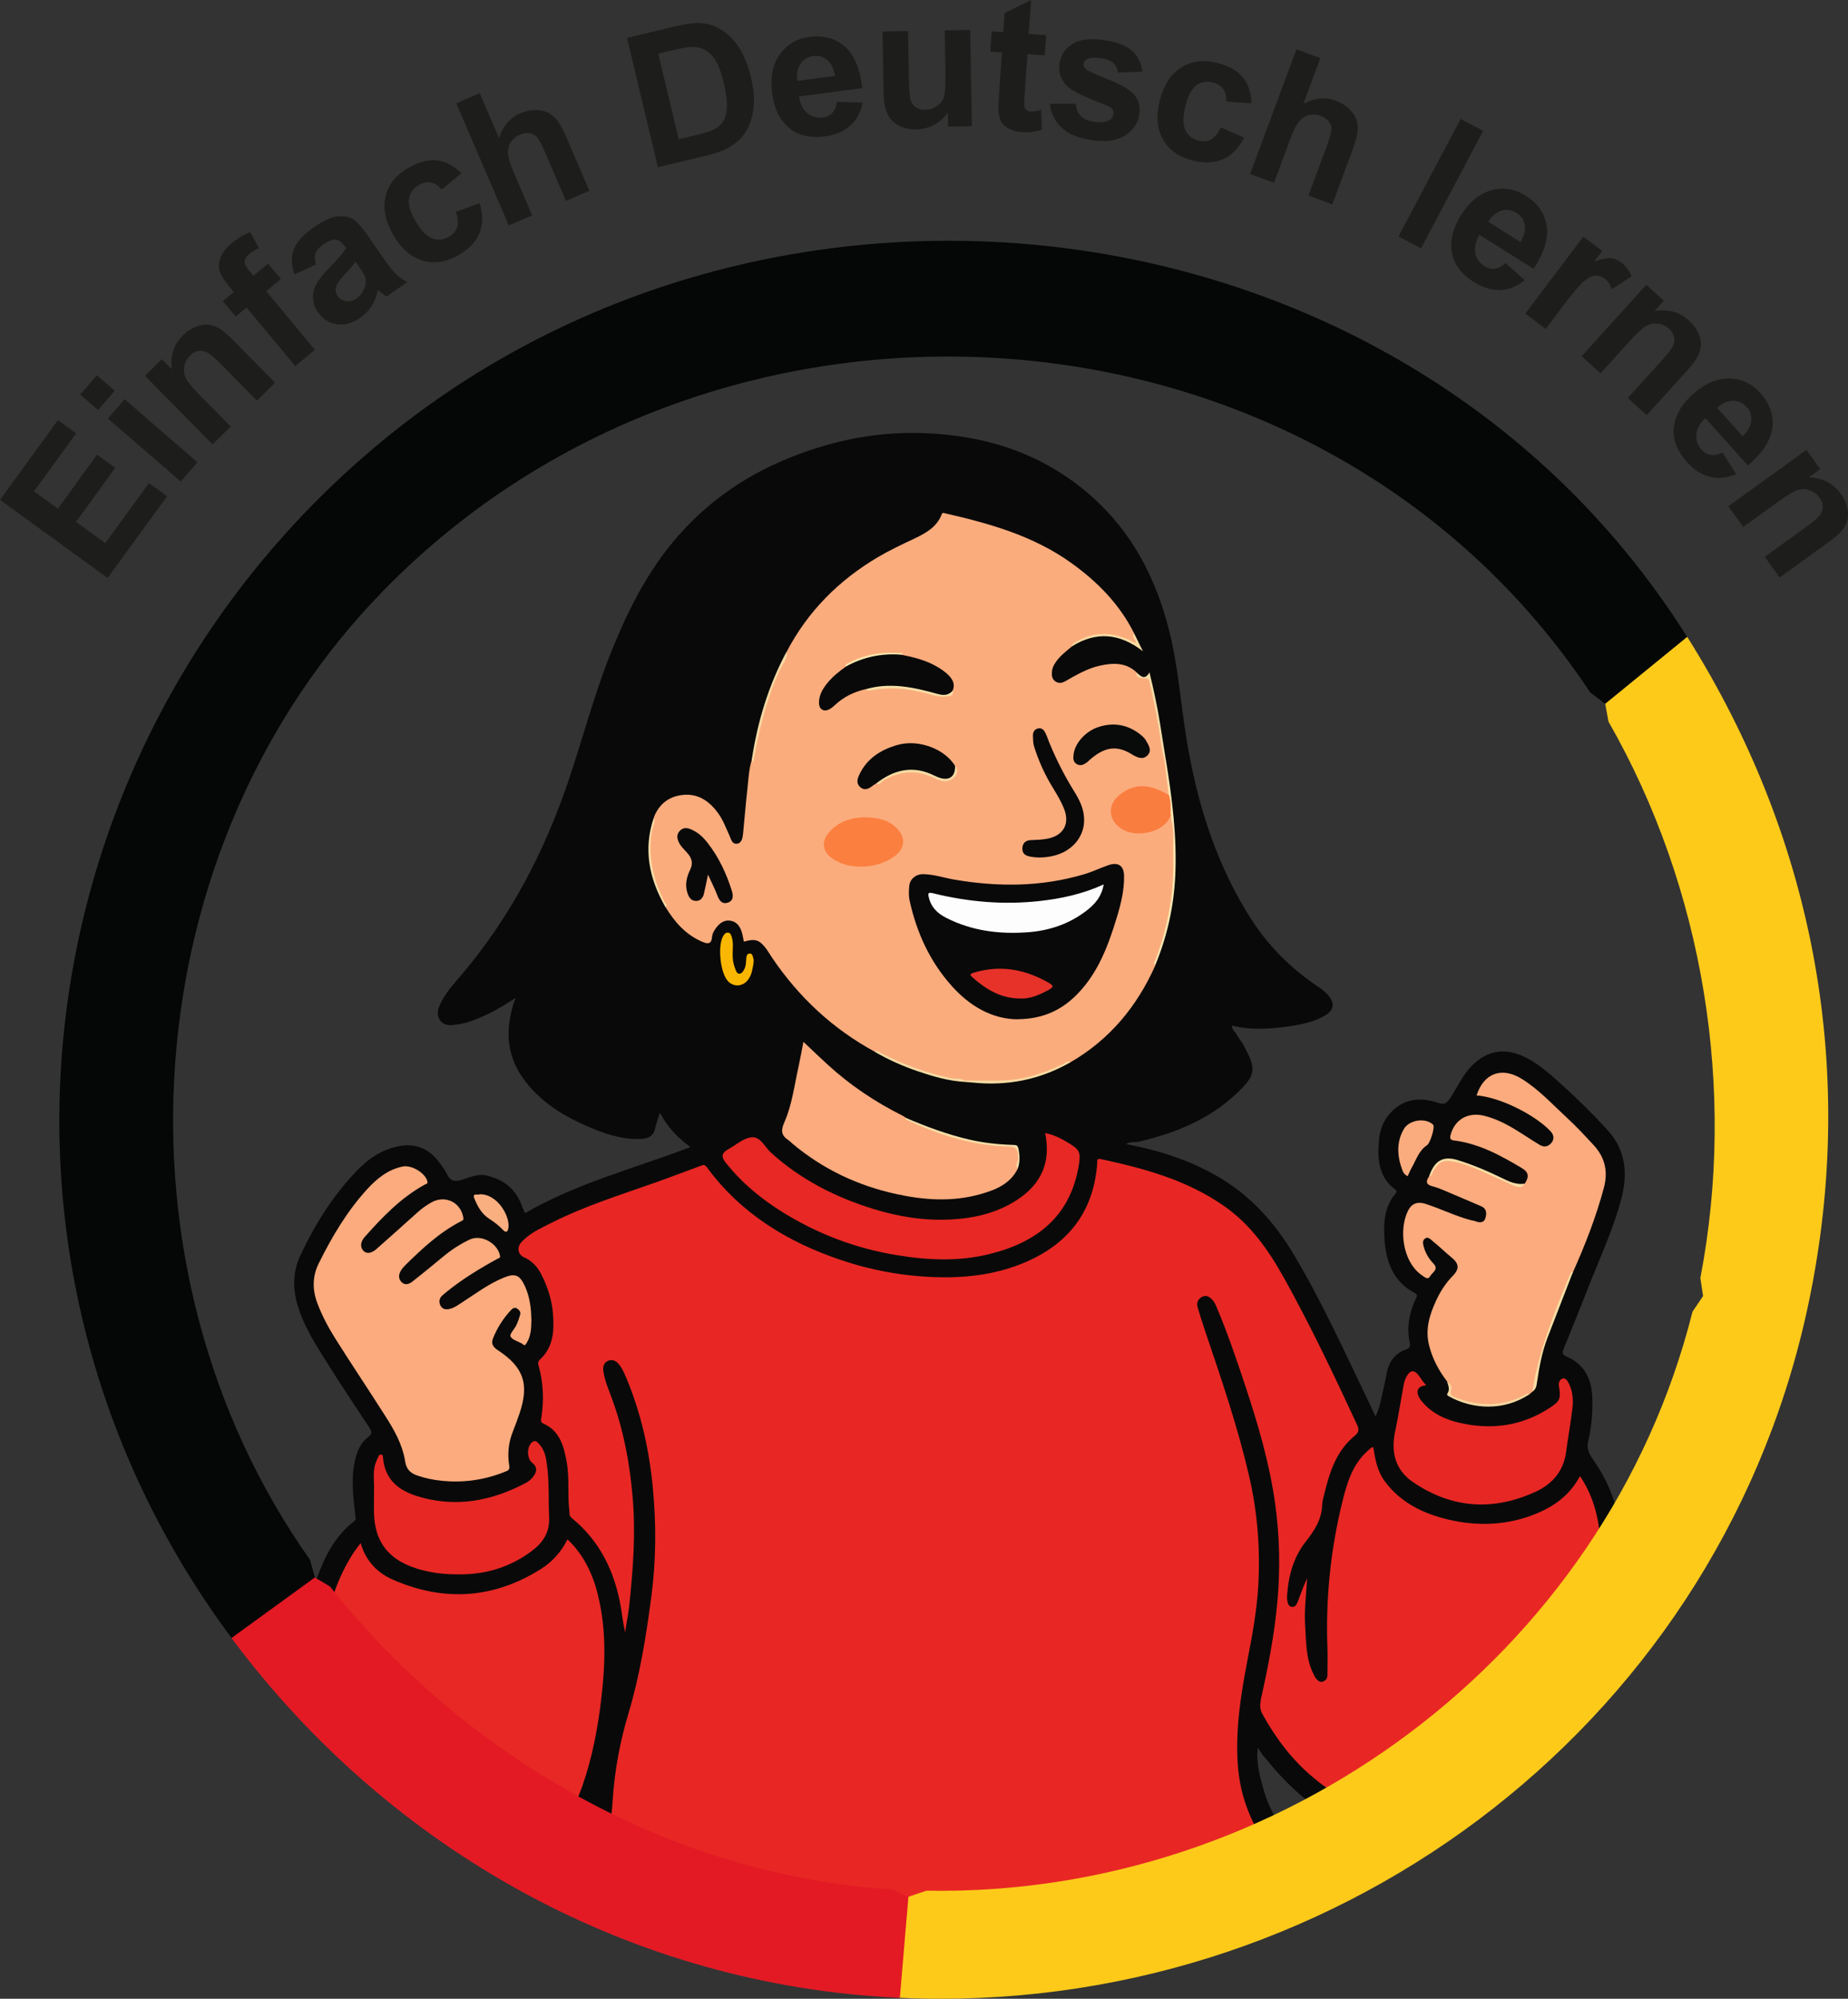 <svg xmlns="http://www.w3.org/2000/svg" id="Ebene_1" viewBox="0 0 258.72 279.8"><rect x="0" y="0" width="258.72" height="279.8" fill="#333333" stroke="none"/><defs><style>      .cls-1 {        fill: #f2dba6;      }      .cls-2 {        fill: #fb7f3f;      }      .cls-3 {        fill: #090a0a;      }      .cls-4 {        fill: #f9e5b0;      }      .cls-5 {        fill: #f5dea7;      }      .cls-6 {        fill: #050606;      }      .cls-7 {        fill: #fa7d40;      }      .cls-8 {        fill: #f6dea6;      }      .cls-9 {        fill: #090909;      }      .cls-10 {        fill: #f6dea8;      }      .cls-11 {        fill: #e31a24;      }      .cls-12 {        fill: #e72824;      }      .cls-13 {        fill: #fbab7d;      }      .cls-14 {        fill: #fbac7d;      }      .cls-15 {        fill: #fab701;      }      .cls-16 {        fill: #e72724;      }      .cls-17 {        fill: #f5d79f;      }      .cls-18 {        fill: #fbac7e;      }      .cls-19 {        fill: #f6dca3;      }      .cls-20 {        fill: #f4daa4;      }      .cls-21 {        fill: #e82724;      }      .cls-22 {        fill: #faaf81;      }      .cls-23 {        fill: #09090a;      }      .cls-24 {        fill: #f7dba3;      }      .cls-25 {        fill: #fdfdfe;      }      .cls-26 {        fill: #1d1d1b;      }      .cls-27 {        fill: #f4dba3;      }      .cls-28 {        fill: #fdca1a;      }      .cls-29 {        fill: #fae7ad;      }      .cls-30 {        fill: #e82825;      }      .cls-31 {        fill: #f7dda5;      }      .cls-32 {        fill: #f5dca4;      }      .cls-33 {        fill: #e7322a;      }      .cls-34 {        fill: #f6dda5;      }    </style></defs><g><path class="cls-9" d="M176.67,245.55c.21.28.46.53.68.8,5.04,6.24,11.19,10.53,19.43,11.31.93.09,1.86.12,2.78.12.06-.27.12-.54.21-.81,1.75-5.43,7.3-8.07,12.04-10.37,1.52-.74,2.95-1.59,4.41-2.44,1.31-.77,2.7-1.46,4.2-1.77.03,0,.05,0,.08-.01.25-.73.47-1.46.67-2.22,1.59-5.99,2.82-12.07,4.69-18,1.13-3.59,1.25-7.3.38-11-.61-2.59-1.84-4.89-3.35-7.06-.51-.74-.77-1.41-.53-2.44.47-1.99.65-4.05.56-6.11-.11-2.58-1.14-4.6-3.63-5.67-.53-.23-.61-.48-.39-1.02,1.24-3.02,2.44-6.06,3.64-9.1,1.56-3.93,3.34-7.77,4.43-11.88.94-3.55.67-6.82-1.87-9.63-1.96-2.17-4.05-4.23-6.22-6.2-1.57-1.42-3.13-2.86-5.01-3.88-3.23-1.76-6.18-1.12-8.46,1.76-.97,1.23-1.61,2.66-2.49,3.94-.53.77-.95.72-1.68.48-2.28-.75-4.46-.6-6.29,1.14-1.15,1.09-1.75,2.51-1.89,4.05-.23,2.61-.12,5.16,2.24,6.96.19.14.32.28.13.5-1.59,1.85-1.75,4.09-1.61,6.36.2,3.18,1.16,5.98,4.19,7.62.28.15.49.24.27.69-.96,1.97-1.37,4.04-.93,6.24.07.37.17.75-.43.96-1.56.54-2.47,1.68-2.77,3.32-.16.91-.36,1.82-.58,2.73-.26,1.1-.42,2.24-1.01,3.36-.33-.72-.6-1.31-.88-1.9-3.36-6.98-6.55-14.05-10.52-20.72-2.72-4.58-6.22-8.45-10.9-11.1-3.9-2.22-8.13-3.56-12.58-4.4.58-.45,1.21-.2,1.77-.34,5.13-1.22,9.88-3.12,13.8-6.87,2.66-2.56,2.61-3.34.89-6.56-.29-.55-.71-1.03-1.01-1.57-.23-.4-.67-.7-.66-1.25,2.67.65,5.34.49,7.98.1,1.76-.26,3.55-.6,5.12-1.56,1.14-.7,1.31-1.53.53-2.6-.48-.66-1.15-1.1-1.81-1.55-3.69-2.52-6.79-5.62-9.19-9.4-5.29-8.31-7.92-17.53-9.3-27.17-.63-4.38-1.02-8.79-2.11-13.09-1.83-7.26-5.11-13.67-10.77-18.73-6.65-5.94-14.55-8.56-23.31-8.93-4.71-.2-9.35.37-13.88,1.66-8.68,2.47-16.12,6.89-21.85,13.98-3.73,4.62-6.28,9.88-8.46,15.36-2.29,5.78-3.86,11.81-5.85,17.7-3.36,9.93-8.13,19.06-14.93,27.09-1.18,1.4-2.47,2.74-3.16,4.49-.59,1.51.32,2.77,1.92,2.57.78-.1,1.56-.21,2.33-.47,2.22-.77,4.27-1.86,6.45-3.33-.47,1.2-.67,2.2-.83,3.21-.46,2.93.15,5.57,1.83,7.97,2.23,3.17,5.36,5.17,8.82,6.69,2.47,1.09,5,2,7.77,1.87,1.01-.05,1.72-.39,1.95-1.47.15-.69.41-1.35.67-2.18,1.07,2.01,2.49,3.49,4.27,4.79-7.85,3.01-15.91,5.04-23.1,9.23-.06-.07-.12-.11-.15-.17-.11-.25-.23-.5-.32-.76-.84-2.41-2.57-3.78-5.01-4.32-1.23-.27-2.32.27-3.43.61-.9.28-1.56.24-2.03-.72-.33-.68-.79-1.31-1.26-1.9-1.35-1.69-3.02-2.49-5.27-2.13-2.54.41-4.53,1.79-6.2,3.54-3.29,3.45-5.82,7.48-7.84,11.79-1.05,2.23-1.09,4.61-.38,6.99.89,2.99,2.57,5.57,4.2,8.16,1.89,3.02,3.88,5.98,5.85,8.96.36.54.41.89-.18,1.33-.89.66-1.39,1.61-1.69,2.67-.79,2.75-.41,5.52-.11,8.28.04.33.14.59-.16.82-2.63,2.03-4.08,4.84-5.17,7.87-1.43,3.96-2.18,8.05-2.54,12.24-.16,1.81-.3,3.63-.39,5.44,2.83.56,5.59,1.53,8.26,2.61,2.6.7,5.14,1.62,7.46,3.01,3.91,2.34,7.12,5.57,10.16,8.93,1.5,1.67,2.96,3.38,4.49,5.02,1.34,1.43,2.63,2.89,3.81,4.45.88-.6,1.73-1.26,2.54-1.99,1.83-1.65,3.23-3.64,4.48-5.77-.17,1.04-.42,2.04-.68,3.04-.65,2.51-1.64,4.89-2.62,7.28,3.61.81,7.21,1.67,10.84,2.36,4.2.79,8.44,1.35,12.68,1.88,7.49.94,15,1.63,22.52,2.2,3.75.29,7.5.52,11.25.8,3.76.28,7.51.6,11.27.79,3.67.19,7.36.21,11.03.31,3.57.1,7.09,0,10.62-.56,3.39-.54,6.77-1.4,9.93-2.78,1.48-.65,2.95-1.39,4.29-2.3.32-.22.63-.43.95-.65-.73-3.39-2.46-6.37-4.24-9.32-1.37-2.27-2.82-4.51-3.56-7.1-.55-1.94-1.13-3.87-.87-6.07.25.38.41.65.6.89Z"></path><path class="cls-21" d="M176.52,238.05c-.15.67-.12,1.28.23,1.91,1.85,3.35,4.1,6.35,7.06,8.83,4.96,4.16,10.5,6.45,16.94,6.02,2.35-4.01,7-6.24,11.06-8.21,1.52-.74,2.95-1.59,4.41-2.44.19-.11.39-.22.59-.33.82-1.69,1.43-3.48,1.87-5.34,1.27-5.39,2.42-10.8,4.07-16.08.96-3.09,1.56-6.19.97-9.42-.41-2.25-1.18-4.37-2.52-6.36-1.58,2.97-4.12,4.58-7.07,5.62-3.74,1.31-7.59,1.37-11.4.46-3.5-.84-6.67-2.36-8.89-5.39-1.03-1.4-1.32-3.06-1.58-4.73-.15.03-.23.03-.28.07-.16.13-.31.28-.47.41-2.12,1.87-2.91,4.44-3.55,7.04-1.67,6.75-2.38,13.6-2.12,20.56.05,1.25,0,2.51,0,3.77,0,.46-.19.82-.65.96-.44.14-.73-.16-.97-.47-.17-.22-.28-.48-.4-.73-1.01-2.1-.95-4.39-1.1-6.63-.14-2.21.15-4.41.28-6.64-.49,1.06-.89,2.15-1.3,3.24-.15.4-.35.83-.84.77-.5-.06-.58-.55-.65-.96-.04-.24-.03-.49-.01-.73.19-2.72.91-5.29,2.61-7.45,1.2-1.53,2.22-3.07,2.29-5.09.02-.58.2-1.16.34-1.73.74-3,1.68-5.91,4.18-7.95.69-.56.66-.96.34-1.65-3.23-6.95-6.51-13.87-10.24-20.56-2.13-3.81-4.6-7.35-8.26-9.93-5.23-3.69-11.21-5.31-17.33-6.63-.65-.14-.49.26-.52.57-.44,6.24-3.52,10.73-9.11,13.43-4.27,2.06-8.83,2.68-13.57,2.52-4.55-.15-8.96-.96-13.24-2.41-7.47-2.52-13.97-6.5-18.72-12.96-.33-.45-.57-.33-.93-.19-2.08.77-4.15,1.56-6.23,2.3-4.96,1.75-10,3.32-14.71,5.71-1.45.73-2.96,1.41-4.09,2.64-.69.75-.51,1.75.37,2.14,1.1.49,1.86,1.31,2.4,2.37.89,1.75,1.49,3.6,1.64,5.55.18,2.32.08,4.62-1.81,6.37-.23.21-.32.46-.24.75.71,2.45.8,4.92.42,7.43-.04.27-.16.6.27.79,2.3,1.02,2.87,3.14,3.27,5.33.42,2.27.1,4.59.38,6.88.04.35-.07.69.33,1.02,3.93,3.2,5.99,7.44,6.86,12.36.21,1.2.33,2.42.62,3.64.16-1.26.44-2.48.57-3.71.54-5.06.92-10.12.48-15.21-.4-4.69-1.24-9.26-2.86-13.69-.47-1.3-1.04-2.57-1.24-3.96-.09-.6.06-1.15.62-1.42.55-.26,1.08-.08,1.5.4.51.59.8,1.3,1.1,2,2.09,4.99,3.24,10.23,3.73,15.6.46,4.96.43,9.95-.22,14.9-.73,5.53-1.59,11.03-3.2,16.39-1.19,3.96-1.95,8-2.22,12.14-.15,2.25-.43,4.49-1.05,6.67-.69,2.45-1.66,4.79-2.59,7.15,2.68.61,5.35,1.22,8.05,1.73,4.2.79,8.44,1.35,12.68,1.88,7.49.94,15,1.63,22.52,2.2,3.75.29,7.5.52,11.25.8,3.76.28,7.51.6,11.27.79,3.67.19,7.36.21,11.03.31,3.57.1,7.09,0,10.62-.56,3.39-.54,6.77-1.4,9.93-2.78.88-.39,1.75-.81,2.6-1.28-.23-1.41-.63-2.79-1.21-4.16-1.17-2.73-2.84-5.16-4.38-7.67-1.88-3.08-2.96-6.42-3.21-10-.34-4.9.41-9.71,1.33-14.49.68-3.51,1.34-7.03,1.54-10.59.29-5.19-.12-10.35-1.31-15.43-1.58-6.78-3.82-13.36-6.05-19.94-.4-1.18-.78-2.36-1.13-3.56-.2-.66.07-1.2.66-1.49.54-.26,1.01,0,1.39.42.29.31.46.69.62,1.07,1.51,3.57,2.76,7.24,3.98,10.92,1.82,5.49,3.45,11.02,4.23,16.78.61,4.45.68,8.89.3,13.33-.41,4.73-1.33,9.39-2.37,14.03Z"></path><path class="cls-21" d="M215.8,245.58c-1.3.79-2.64,1.48-4.01,2.14-2.6,1.25-5.23,2.5-7.43,4.41-.87.76-1.68,1.62-2.34,2.57,5.11-.62,9.16-3.08,12.37-7.04.56-.68,1.05-1.4,1.5-2.13-.03.02-.06.04-.09.05Z"></path><path class="cls-14" d="M91.53,114.44c.68-1.77,1.97-2.86,3.81-3.13,2.32-.35,4,.82,5.28,2.64.64.91,1.01,1.96,1.48,2.96.24.52.37,1.29,1.08,1.2.65-.08.79-.79.85-1.4.21-2.14.38-4.29.62-6.42.14-1.3.2-2.62.59-3.88.47-1.53.69-3.12,1.07-4.67.82-3.39,2.03-6.64,3.56-9.77.12-.25.3-.47.28-.77,2.95-5.63,7.27-9.95,12.71-13.18,1.64-.97,3.36-1.78,5.08-2.59,1.61-.77,3.19-1.6,3.89-3.41.11-.3.22-.22.45-.17,6.27,1.43,12.42,3.16,17.73,6.98,3.66,2.63,6.76,5.78,8.79,9.87-.02.07-.03.13-.04.2-.03.44.69.83.26,1.19-.29.24-.68-.3-1.05-.45-2.78-1.09-5.44-1.11-7.89.84-.85.7-1.73,1.37-2.35,2.32-.26.39-.43.8-.46,1.24-.04.52,0,1.05.52,1.37.47.3.92.2,1.37-.06,1.53-.87,3.05-1.77,4.79-2.16,1.83-.41,3.63-.49,5.15.91.25.52.62.85,1.22.75.55-.1.66.15.78.65.82,3.44,1.45,6.9,1.86,10.41.02.21.11.4.17.6.23,1.54.47,3.08.64,4.63-.52.55-.88-.04-1.24-.22-1.86-.95-3.64-.79-5.33.36-.92.62-1.49,1.5-1.36,2.65.13,1.19.99,1.79,2.02,2.17,1.93.71,3.97.16,5.4-1.41.22-.25.4-.6.84-.48.55,3.91.48,7.82,0,11.72-.36,3.04-1.18,5.97-2.35,8.8-.06.13-.06.27,0,.4-2.56,5.75-6.39,10.39-11.88,13.57-1.6.57-3.07,1.4-4.72,1.88-2.87.85-5.78,1.01-8.73.81-.42-.03-.83,0-1.25-.02-4.26-.52-8.23-1.94-12.02-3.9-.21-.11-.42-.25-.68-.24-5.91-3.22-10.69-7.68-14.44-13.26-.23-.35-.44-.71-.68-1.05-1-1.37-1.6-1.57-3.21-1.1-.1-.47-.16-.95-.31-1.4-.25-.76-.69-1.38-1.53-1.53-.84-.15-1.48.27-1.98.91-.32.41-.6.88-.64,1.4-.08.94-.56.97-1.28.67-2.35-.97-3.93-2.77-5.22-4.88-.69-1.53-1.41-3.04-1.78-4.7-.56-2.47-.69-4.91.11-7.35.06-.17.1-.33.04-.5Z"></path><path class="cls-30" d="M69.9,257.45c-1.27-1.42-2.53-2.85-3.81-4.26,1.53,2.77,2.48,5.96,3.03,9.1,1.35-.4,2.58-.94,3.74-1.57-.97-1.1-1.97-2.18-2.96-3.28Z"></path><path class="cls-30" d="M83.73,223.33c-.73-2.96-1.98-5.66-4.28-7.84-.87,1.75-2.12,3.14-3.69,4.13-6.59,4.16-13.51,4.64-20.65,1.56-2.2-.95-3.86-2.55-4.62-5.17-.43.59-.77,1.01-1.07,1.47-2.89,4.49-4,9.56-4.57,14.75-.26,2.33-.45,4.66-.53,7,1.83.53,3.62,1.18,5.38,1.89,2.61.7,5.15,1.62,7.47,3.02,3.91,2.34,7.12,5.57,10.16,8.93,1.5,1.67,2.96,3.38,4.49,5.02.65.7,1.29,1.41,1.92,2.13,3.58-2.23,6.17-5.6,7.76-10.12,1.43-4.07,2.22-8.28,2.71-12.56.54-4.76.67-9.5-.49-14.2Z"></path><path class="cls-13" d="M74.4,184.74c-.03,1.11-.03,2.22-.65,3.22-.17.27-.27.52-.59.18-.02-.02-.06-.04-.09-.06-.56-.32-1.38-.52-1.6-1-.15-.33.55-1.02.82-1.58.22-.46.39-.96.53-1.46.11-.39-.13-.68-.44-.87-.33-.21-.63,0-.84.22-1.1,1.18-1.95,2.52-2.54,4.02-.28.72.1,1.21.67,1.58,3.66,2.39,4.47,4.79,3.03,8.97-.27.78-.55,1.57-.86,2.34-.65,1.58-.83,3.23-.54,4.9.1.58-.24.68-.56.81-2.88,1.17-5.88,1.6-8.97,1.27-1.17-.12-2.32-.36-3.44-.76-.92-.33-1.45-.9-1.61-1.94-.37-2.41-1.58-4.49-2.87-6.5-2.27-3.57-4.63-7.08-6.89-10.67-.99-1.58-1.88-3.24-2.54-5-.7-1.88-.69-3.75.2-5.55,1.86-3.75,3.98-7.33,6.82-10.43,1.35-1.47,2.89-2.71,4.93-3.13,1.28-.26,3.22.93,3.47,2.11.07.34-.19.32-.34.4-3.35,1.84-5.95,4.54-8.45,7.36-.56.63-.7,1.41-.13,1.96.53.51,1.26.18,1.78-.28,1.93-1.7,3.85-3.42,5.77-5.15.6-.54,1.25-1,1.95-1.39,1.93-1.06,4.11,0,4.45,2.17.06.35-.16.4-.38.51-2.98,1.54-5.38,3.8-7.75,6.12-.24.24-.47.51-.64.81-.3.52-.34,1.08.1,1.54.49.51,1.07.31,1.51-.04,1.54-1.2,3.04-2.44,4.54-3.68,1.08-.88,2.25-1.62,3.51-2.22,1.59-.76,3.88.48,4.23,2.23.08.38-.12.34-.34.46-2.5,1.37-4.93,2.85-7.15,4.65-.22.18-.43.35-.63.54-.4.39-.44.88-.21,1.35.25.51.75.61,1.26.49.65-.14,1.19-.55,1.74-.9,1.92-1.24,3.75-2.63,5.89-3.5,1.58-.64,2.23-.35,2.94,1.21.67,1.48.88,3.05.9,4.66Z"></path><path class="cls-13" d="M202.57,193.35c-1.17-1.52-2.05-3.19-2.51-5.07-.54-2.19.07-4.2.96-6.14.59-1.29,1.35-2.5,2.36-3.53,1-1.02.88-1.75-.24-2.65-.89-.72-1.7-1.54-2.6-2.25-.27-.22-.64-.68-1.08-.3-.36.31-.23.76-.12,1.17.25.89.72,1.65,1.35,2.31.78.81-.16,1.22-.45,1.73-.33.6-.74.19-1.12-.06-2.81-1.89-3.31-6.58-1.96-9.15.49-.93,1.31-1.24,2.37-.9,2.14.68,4.16,1.7,6.33,2.28.27.07.54.1.8.2.56.2,1.1.16,1.29-.45.19-.63.23-1.33-.58-1.68-1.46-.62-2.92-1.26-4.38-1.87-.8-.33-1.59-.71-2.42-.92-.96-.24-.96-.69-.51-1.38,1.76-3.11,2.37-2.6,5.23-1.71,2.15.67,4.16,1.72,6.21,2.67.64.29,1.28.52,1.95.06.67-1.01.59-1.61-.45-2.23-2.95-1.75-5.95-3.4-9.44-3.83-.52-.06-.61-.28-.48-.77.57-2.16,2.41-3.23,4.66-2.7,2.16.52,4.01,1.66,5.85,2.85.67.43,1.34.87,2.02,1.27.66.38,1.27.14,1.65-.4.36-.51.27-1.07-.22-1.58-2.26-2.36-7.23-4.78-10.32-4.97,1-3.14,3.54-4.06,6.35-2.31,2.39,1.49,4.27,3.56,6.32,5.45,1.31,1.2,2.51,2.51,3.72,3.81,1.63,1.76,2.03,3.74,1.43,5.98-1.09,4.08-2.62,7.99-4.34,11.84-.83,1.43-1.37,3-1.95,4.54-1.02,2.68-2.16,5.33-2.75,8.16-.18.88-.25,1.79-.44,2.67-.1.48-.25.93-.53,1.34-.14.12-.29.24-.43.36-2.53,1.35-5.18,1.88-8.03,1.31-.68-.14-1.34-.36-1.99-.6-.67-.25-1.41-.48-1.1-1.53.1-.34-.09-.75-.4-1.01Z"></path><path class="cls-13" d="M142.48,163.61c-1.08,2.16-3.13,2.97-5.24,3.56-3.9,1.1-7.85.84-11.76-.02-5.4-1.18-10.28-3.48-14.53-7.05-.21-.18-.4-.39-.63-.54-1-.66-.98-1.4-.51-2.46,1.07-2.42,1.38-5.06,1.95-7.62.26-1.18.47-2.38.72-3.64,1.13,1.07,2.24,2.14,3.38,3.18,3.17,2.91,6.71,5.27,10.56,7.19.15.08.29.19.43.28,2.3,1.33,4.84,2.08,7.37,2.79,2.45.69,4.94,1.14,7.5,1.09.44,0,.59.11.77.58.35.92-.06,1.78,0,2.66Z"></path><path class="cls-12" d="M146.31,158.61c1.37.26,2.45.88,3.51,1.53,1.35.83,1.48,1.28,1.23,2.86-1.13,7.21-5.83,10.89-12.48,12.54-4.32,1.08-8.69.88-13.04.16-5.74-.94-11.09-2.97-16.03-6.05-3.03-1.89-5.74-4.15-7.96-6.97-.61-.78-.45-1.29.33-1.75.09-.05.18-.11.27-.16,1.05-.6,2.09-1.56,3.23-1.57,1.14-.01,1.73,1.39,2.57,2.16,4.17,3.78,9.05,6.25,14.38,7.89,3.51,1.08,7.11,1.65,10.78,1.46,3.32-.17,6.52-.91,9.35-2.78,3.33-2.2,4.71-5.25,3.87-9.32Z"></path><path class="cls-16" d="M199.66,193.93c-1.44.09-1.53,1.14-.59,2.26,1.37,1.64,3.22,2.52,5.25,2.98,4.5,1.04,8.75.46,12.66-2.1,1.42-.93,1.57-1.3,1.27-3.02-.08-.43.08-.9.46-1.06.41-.17.71.26.88.58.58,1.11.7,2.34.55,3.55-.24,2.06-.62,4.11-.89,6.16-.36,2.67-1.93,4.46-4.24,5.53-5.94,2.74-11.72,2.38-17.17-1.32-2.53-1.72-3.14-4.24-2.51-7.16.46-2.16.79-4.36,1.2-6.53.07-.37.19-.75.37-1.07.54-.99,1.11-1.02,1.77-.13.17.22.31.46.47.69.14.19.31.37.53.64Z"></path><path class="cls-16" d="M52.35,208.79c.11-1.14-.22-2.54.21-3.9.11-.36.29-.7.44-1.04.08-.18.23-.25.42-.22.18.03.18.19.19.32.31,3.94,3.19,5.21,6.4,5.91,4.82,1.05,9.36-.02,13.66-2.3.5-.27.89-.66,1.18-1.15.38-.66.24-1.19-.34-1.64-.78-.61-.78-2.28,0-2.89.45-.35.72.01.97.27.87.91,1,2.12,1.14,3.28.28,2.32.15,4.66.26,6.99.09,2.1-.88,3.54-2.42,4.69-2.8,2.1-5.97,3.17-9.48,3.27-2.66.07-5.24-.18-7.74-1.21-3.24-1.34-4.75-3.78-4.87-7.19-.04-.98,0-1.95,0-3.18Z"></path><path class="cls-18" d="M197.07,164.65c-.35-.17-.59-.44-.71-.76-.74-1.95-.91-3.93.16-5.81.69-1.22,2.7-1.61,3.85-.85.11.07.24.16.3.28.2.43-.46,2.52-.88,2.8-1.15.75-1.51,2.03-2.14,3.13-.22.39-.39.81-.58,1.22Z"></path><path class="cls-15" d="M105.49,134.87c-.14.68-.2,1.58-.8,2.33-.75.93-1.99,1-2.79.13-1.06-1.15-1.45-4.9-.67-6.27.17-.29.36-.54.72-.5.33.04.4.34.49.6.27.82.12,1.66.13,2.49,0,.64.09,1.24.31,1.83.13.35.25.85.66.83.33-.02.58-.43.74-.8.17-.4.15-.81.19-1.23.03-.33.03-.78.48-.8.45-.02.43.46.54.76.05.12,0,.28,0,.62Z"></path><path class="cls-22" d="M67.18,167.18c2.5-.04,4.23,3.11,4,4.67-.07.53-.29.83-.77.31-.6-.64-1.3-1.14-2.02-1.62-.99-.67-1.54-1.69-1.97-2.74-.37-.91.54-.43.75-.63Z"></path><path class="cls-4" d="M161.73,135.14c-.35-.35,0-.65.1-.94,1.18-3.15,1.94-6.39,2.28-9.76.26-2.6.12-5.2.15-7.8,0-.81-.23-1.62-.36-2.43-.56-.92-.38-1.91-.27-2.9-.2-1.61-.4-3.22-.6-4.82-.11-.21,0-.24.18-.21.88,5.39,1.58,10.78,1.33,16.27-.2,4.38-1.14,8.56-2.81,12.59Z"></path><path class="cls-5" d="M142.48,163.61c-.43-.51.07-.98.06-1.48-.03-1.36-.25-1.6-1.55-1.64-4.96-.15-9.57-1.64-14.02-3.71-.11-.05-.29-.09-.13-.28,2.89,1.23,5.82,2.32,8.89,3.03,2,.46,4.03.68,6.08.74.44.01.68,0,.79.61.18.95.21,1.83-.12,2.73Z"></path><path class="cls-31" d="M214.52,194.82c.91-5.76,3.07-11.12,5.3-16.46.05-.12.14-.23.21-.34,0-.01.07,0,.09.02.03.02.05.05.07.08-1.18,3.05-2.37,6.1-3.54,9.15-.8,2.08-1.18,4.26-1.5,6.45-.07.49-.22.85-.64,1.1Z"></path><path class="cls-19" d="M135,151.26c3.14-.03,6.3.27,9.38-.61,1.57-.45,3.08-1.01,4.55-1.73.27-.13.53-.52.92-.21-4.26,2.44-8.83,3.34-13.7,2.83-.38-.04-.76-.06-1.14-.09-.05-.04-.06-.08-.05-.13.02-.04.03-.06.05-.06Z"></path><path class="cls-34" d="M213.45,165.7c-.27.54-.78.62-1.63.24-1.49-.67-2.97-1.36-4.46-2.02-1.27-.56-2.56-1.08-3.94-1.32-1.36-.25-2.02.09-2.74,1.29-.17.28-.14.73-.61.79.71-2.11,1.87-2.93,3.95-2.3,2.31.7,4.51,1.67,6.67,2.73.89.43,1.77.74,2.77.59Z"></path><path class="cls-20" d="M110.15,91.2c.13,1.04-.61,1.79-1,2.62-1.83,4.01-2.84,8.25-3.64,12.55-.09.46-.13.46-.27.03.8-5.34,2.34-10.44,4.9-15.21Z"></path><path class="cls-17" d="M202.57,193.35c.51.43.76.73.6,1.18-.28.76.2.93.69,1.12,3.29,1.28,6.53,1.27,9.7-.42.18-.1.33-.27.53-.04-3.47,2.34-7.9,2.14-11.2.3-.21-.11-.38-.2-.23-.45.36-.59.09-1.13-.09-1.68Z"></path><path class="cls-1" d="M163.21,106.28c-.06.07-.12.14-.18.21-.45-1.53-.55-3.11-.81-4.67-.37-2.11-.82-4.21-1.26-6.31-.12-.56-.41-.53-.81-.54-.55-.03-1.1-.09-1.07-.85.57.43,1.13,1.24,1.85,0,.59,2.43,1.1,4.79,1.48,7.17.27,1.67.53,3.34.8,5Z"></path><path class="cls-27" d="M135,151.26c0,.06,0,.12,0,.19-2.22-.14-4.34-.75-6.43-1.46-2.12-.72-4.18-1.62-6.12-2.76.34-.29.59.04.83.17,3.19,1.62,6.51,2.84,10.02,3.57.57.12,1.19-.13,1.7.3Z"></path><path class="cls-24" d="M150.08,90.48c.03-.43.4-.53.7-.69,2.76-1.57,5.48-1.26,8.18.22.17-.46-.62-.82-.16-1.31.36.73.72,1.46,1.21,2.47-3.33-2.58-6.58-2.77-9.93-.7Z"></path><path class="cls-10" d="M91.53,114.44c.31.68-.16,1.25-.26,1.86-.61,3.55.18,6.84,1.77,10,.11.21.49.38.13.69-2.29-3.96-3.15-8.1-1.63-12.55Z"></path><path class="cls-9" d="M142.4,142.69c-3.5-.05-6.6-1.82-9.13-4.64-3.08-3.43-4.94-7.49-5.92-11.97-.15-.67-.12-1.39-.05-2.08.1-.97.93-1.64,1.95-1.63,1.47.02,2.86.5,4.29.75,6.14,1.06,12.23,1.05,18.25-.74,1.15-.34,2.25-.88,3.39-1.27,1.38-.47,2.17.07,2.19,1.52.03,2.03-.46,3.99-1.05,5.91-1.17,3.82-2.55,7.55-5.4,10.52-2.22,2.32-4.89,3.6-8.53,3.62Z"></path><path class="cls-9" d="M126.16,91.65c1.65.32,3.28.72,4.78,1.54.73.4,1.42.85,1.99,1.47.52.58.77,1.21.46,1.98-.45,1.09-1.41.82-2.14.63-2.02-.52-4.03-1.03-6.13-1.1-1.01-.03-2,.05-2.99.23-.31.06-.6.19-.92.07-1.61.37-3.07,1.06-4.29,2.2-.25.24-.52.47-.83.63-.77.39-1.4,0-1.43-.85-.03-1.11.5-2,1.16-2.82.75-.92,1.67-1.66,2.64-2.34,1.61-1.22,3.51-1.6,5.45-1.75.74-.06,1.51-.17,2.25.11Z"></path><path class="cls-2" d="M121.25,114.41c1.56.04,3,.32,4.17,1.41,1.41,1.31,1.37,2.93-.21,4.06-1.74,1.25-3.75,1.61-5.85,1.36-1.01-.12-1.95-.48-2.81-1.05-1.4-.93-1.61-2.36-.51-3.65,1.38-1.61,3.21-2.11,5.21-2.14Z"></path><path class="cls-9" d="M151.78,114.87c-.04,2.44-1.84,4.43-4.5,4.98-1.03.21-2.06.26-3.11.05-.69-.14-1.07-.46-1.04-1.18.04-.72.48-1.08,1.14-1.11.83-.04,1.67-.05,2.49-.23,2.11-.46,3-2.02,2.25-4.05-.5-1.34-1.31-2.52-2.02-3.75-.92-1.59-1.64-3.27-2.2-5.02-.17-.52-.16-1.03-.18-1.54-.02-.51.19-.91.69-1.04.53-.14.86.21,1.06.63.23.46.38.96.58,1.44.96,2.31,2.08,4.53,3.4,6.66.79,1.26,1.48,2.6,1.43,4.16Z"></path><path class="cls-9" d="M122.66,109.68c-.15.09-.3.17-.44.28-.55.43-1.13.78-1.77.24-.63-.53-.42-1.19-.13-1.8,1.09-2.26,3.02-3.46,5.33-4.12,2.93-.83,6.58.53,8.05,2.92.31,1.33-.48,2.2-1.76,1.94-.55-.11-1.05-.36-1.56-.58-2.48-1.06-4.8-.77-7,.74-.22.15-.41.39-.72.38Z"></path><path class="cls-7" d="M163.63,111.31c.38.94.21,1.93.27,2.9-1.05,2.45-4.73,2.98-6.59,1.99-2.19-1.16-2.43-3.57-.43-5.05,2.03-1.52,4.11-1.46,6.76.17Z"></path><path class="cls-23" d="M99.12,122.43c-.22,1.06-.38,1.89-.58,2.71-.13.54-.48.97-1.06.98-.62.01-.98-.39-1.19-.97-.43-1.17-.2-2.3.3-3.33.49-.99.27-1.7-.39-2.44-.41-.47-.89-.88-1.16-1.46-.28-.59-.33-1.14.15-1.63.45-.46.96-.44,1.53-.2.97.4,1.7,1.08,2.33,1.88,1.57,2.01,2.64,4.29,3.4,6.71.21.66.27,1.39-.53,1.67-.77.27-1.18-.21-1.46-.93-.36-.95-.83-1.87-1.34-2.99Z"></path><path class="cls-3" d="M150.28,105.84c.06-1.63,1.6-3.45,3.51-4.07,2.21-.72,4.23-.3,6.02,1.18.21.18.42.38.56.61.4.68.97,1.46.29,2.17-.65.68-1.44.33-2.17-.12-2.07-1.29-3.74-1.09-5.77.62-.21.18-.4.39-.63.55-.41.28-.86.48-1.35.18-.46-.28-.5-.72-.46-1.12Z"></path><path class="cls-32" d="M122.66,109.68c2.51-1.98,5.21-2.59,8.19-1.09.24.12.5.23.76.31,1.35.41,2.17-.26,2.09-1.7.41.4.38,1.14-.1,1.61-.72.71-1.53.66-2.4.27-1.17-.52-2.33-1-3.68-.96-1.44.04-2.71.43-3.91,1.2-.27.17-.49.66-.96.35Z"></path><path class="cls-8" d="M121.2,96.48c3.43-1.01,6.76-.26,10.06.66.82.23,1.54.23,2.13-.48.15.78-.4.79-.92.84-1.06.11-2.05-.26-3.04-.51-2.46-.64-4.94-.83-7.45-.36-.27.05-.55.1-.78-.14Z"></path><path class="cls-29" d="M126.16,91.65c-2.73-.22-5.3.32-7.7,1.64-.21-.31.1-.34.25-.42,2.36-1.32,4.92-1.65,7.56-1.43.33.03-.07.14-.11.21Z"></path><path class="cls-25" d="M154.51,123.82c-.28,1.74-1.31,2.85-2.53,3.76-2.37,1.79-5.12,2.7-8.04,2.92-3.97.3-7.86-.17-11.48-2.02-1.24-.63-2.13-1.51-2.43-2.89-.09-.43-.19-.74.58-.55,4.91,1.22,9.9,1.65,14.95,1.09,3.04-.34,6.02-.98,8.95-2.32Z"></path><path class="cls-33" d="M142.91,139.78c-2.84,0-4.89-1.31-6.77-2.97-.32-.28-.45-.45.16-.64,3.67-1.12,7.1-.51,10.37,1.32.91.51.91.68-.04,1.18-1.23.65-2.51,1.17-3.73,1.11Z"></path></g><g><path class="cls-6" d="M236.21,89.15l.34.9c-1.18,1.1-9.95,8.44-10.61,8.65-.42.13-.72.21-1.21-.18l-2.1-1.59c-37.77-56.91-121.5-62.73-168.86-14.35-35.2,35.95-39.29,94.84-10.37,135.77l.69,2.48c.18.31.4.81.21.97-1.22,1.04-10.02,7.62-10.81,7.86l-1.06-.35C-6.49,177.05,2.92,104.98,51.77,63.19c55.76-47.69,145.15-36.47,184.43,25.97h.01Z"></path><path class="cls-28" d="M236.21,89.15c18.05,28.68,24.04,61.7,16.66,94.8l-14.44-2.53-.38-2.51c5.06-26.36.48-54.58-12.86-77.89l-.46-2.5,11.48-9.37h0Z"></path><path class="cls-28" d="M252.87,183.95c-13.04,58.46-67.04,98.42-126.88,95.72-.35-.07-.86-.22-.87-.48-.08-2.62.54-10.61,1.11-13.09l.96-.58,2.51-.85c49.52.91,95.11-32.77,107.25-81.05l1.48-2.19c.1-.34.31-.85.56-.82,2.4.21,11.49,1.58,13.38,2.35l.5,1.01v-.02Z"></path><path class="cls-11" d="M44.08,220.83l2.11,1.25c19.12,24.07,47.86,40.44,78.74,42.42l2.25,1.01-1.2,14.16c-37.36-1.68-71.33-20.49-93.57-50.37l11.67-8.48h0Z"></path></g><g><path class="cls-26" d="M15.06,80.91L0,69.97l8.11-11.16,2.55,1.85-5.9,8.12,3.34,2.43,5.49-7.56,2.54,1.84-5.49,7.56,4.1,2.98,6.11-8.41,2.54,1.84-8.32,11.45h0Z"></path><path class="cls-26" d="M13.73,57.39l-2.5-2.16,2.33-2.7,2.5,2.16-2.33,2.7ZM25.31,67.41l-10.2-8.82,2.33-2.7,10.2,8.82-2.33,2.7Z"></path><path class="cls-26" d="M38.51,53.58l-2.54,2.5-4.83-4.9c-1.02-1.04-1.74-1.65-2.15-1.85-.41-.2-.82-.26-1.23-.19s-.79.28-1.13.62c-.44.43-.72.94-.83,1.53s-.04,1.14.23,1.67c.26.53.92,1.33,1.98,2.4l4.29,4.35-2.54,2.5-9.46-9.6,2.36-2.33,1.39,1.41c-.23-1.91.29-3.49,1.56-4.75.56-.55,1.17-.96,1.84-1.21.66-.25,1.27-.34,1.82-.26s1.06.27,1.55.58,1.09.83,1.82,1.57l5.88,5.97h-.01Z"></path><path class="cls-26" d="M31.21,42.14l1.52-1.27-.65-.78c-.72-.87-1.17-1.6-1.34-2.18s-.12-1.22.15-1.9.79-1.34,1.55-1.97c.78-.65,1.64-1.17,2.59-1.55l1.22,2.22c-.52.26-.99.55-1.39.89-.4.33-.6.66-.62.99s.19.76.63,1.28l.61.73,2.05-1.7,1.79,2.16-2.05,1.7,6.82,8.21-2.75,2.28-6.82-8.21-1.52,1.27-1.79-2.16h0Z"></path><path class="cls-26" d="M44.22,37.03l-2.98,1.38c-.45-1.27-.5-2.42-.13-3.45.37-1.02,1.27-2.04,2.7-3.05,1.3-.92,2.38-1.44,3.23-1.58s1.58-.06,2.17.23c.59.29,1.33,1.07,2.23,2.34l2.36,3.43c.68.97,1.23,1.65,1.65,2.05.42.39.94.77,1.56,1.11l-2.89,2.03c-.21-.14-.51-.36-.89-.66-.17-.14-.28-.23-.34-.27-.16.83-.44,1.57-.83,2.21-.4.64-.92,1.19-1.56,1.64-1.14.8-2.25,1.12-3.33.96-1.09-.16-1.96-.71-2.62-1.65-.44-.62-.68-1.28-.72-1.98-.05-.7.11-1.36.46-2s.97-1.41,1.84-2.31c1.18-1.21,1.96-2.12,2.33-2.71l-.21-.29c-.39-.56-.81-.86-1.26-.91-.45-.04-1.05.2-1.82.74-.52.36-.85.75-1,1.16s-.13.93.05,1.57h0ZM49.79,36.65c-.29.39-.77.95-1.46,1.7-.69.74-1.1,1.29-1.23,1.63-.19.54-.14,1.01.15,1.43.29.41.69.65,1.2.74.51.08,1.01-.04,1.48-.37.53-.37.91-.9,1.14-1.58.17-.51.17-1,.02-1.46-.1-.3-.39-.8-.89-1.5l-.41-.58h0Z"></path><path class="cls-26" d="M64.58,24.26l-2.75,2.28c-.45-.55-.94-.88-1.48-.99-.54-.1-1.1,0-1.68.33-.77.44-1.24,1.05-1.4,1.84s.11,1.82.82,3.07c.78,1.39,1.57,2.25,2.36,2.56s1.58.25,2.37-.2c.59-.33.98-.77,1.17-1.32.19-.55.13-1.27-.18-2.18l3.35-1.2c.47,1.58.46,2.98-.04,4.2s-1.5,2.26-3.01,3.11c-1.72.97-3.39,1.2-5.03.69-1.63-.51-2.99-1.72-4.07-3.64-1.09-1.94-1.43-3.74-1.01-5.4.42-1.66,1.5-2.98,3.25-3.96,1.43-.8,2.74-1.14,3.93-1s2.33.74,3.4,1.79v.02Z"></path><path class="cls-26" d="M67.17,13.05l2.7,6.29c.53-1.69,1.52-2.85,2.99-3.48.75-.32,1.5-.48,2.22-.46s1.34.18,1.83.48c.49.3.91.69,1.25,1.17s.75,1.28,1.23,2.39l3.12,7.27-3.28,1.41-2.81-6.54c-.56-1.3-.98-2.1-1.25-2.39-.27-.3-.61-.48-1.02-.55-.4-.07-.84,0-1.32.2-.54.23-.97.58-1.29,1.02-.31.45-.46.98-.42,1.6.03.62.27,1.45.72,2.49l2.67,6.2-3.28,1.41-7.35-17.1,3.28-1.41h0Z"></path><path class="cls-26" d="M87.76,5.31l6.68-1.6c1.51-.36,2.68-.52,3.53-.48,1.14.06,2.18.4,3.13,1.01s1.76,1.46,2.43,2.52,1.21,2.44,1.62,4.14c.36,1.49.48,2.82.37,3.98-.14,1.43-.53,2.65-1.17,3.66-.49.77-1.23,1.46-2.22,2.06-.75.45-1.79.83-3.14,1.16l-6.88,1.65-4.33-18.1h-.02ZM92.15,7.5l2.87,11.99,2.73-.65c1.02-.24,1.74-.48,2.17-.7.56-.29.99-.66,1.3-1.11.31-.45.49-1.11.54-1.98s-.09-2-.42-3.4c-.34-1.4-.72-2.44-1.14-3.13-.42-.69-.91-1.19-1.46-1.5-.54-.31-1.18-.46-1.9-.45-.54,0-1.55.19-3.04.55l-1.64.39h-.01Z"></path><path class="cls-26" d="M117.18,14.24l3.6.13c-.28,1.35-.87,2.43-1.76,3.23-.89.8-2.07,1.3-3.54,1.49-2.33.3-4.14-.23-5.46-1.6-1.04-1.1-1.68-2.58-1.92-4.43-.29-2.22.06-4.03,1.06-5.43.99-1.41,2.38-2.23,4.15-2.46,1.99-.26,3.64.19,4.97,1.35,1.32,1.16,2.13,3.1,2.44,5.82l-8.86,1.16c.16,1.05.55,1.82,1.18,2.34.62.51,1.34.71,2.15.61.55-.07,1-.28,1.34-.64.34-.35.56-.88.67-1.57h-.02ZM116.91,10.63c-.16-1.02-.53-1.76-1.1-2.23-.57-.47-1.22-.65-1.94-.56-.77.1-1.37.47-1.8,1.09-.43.63-.58,1.42-.44,2.39l5.29-.69h0Z"></path><path class="cls-26" d="M132.73,17.75l-.03-2.02c-.48.73-1.11,1.31-1.91,1.73s-1.63.65-2.52.66c-.91.02-1.72-.17-2.45-.56-.73-.39-1.26-.94-1.59-1.65-.33-.71-.51-1.71-.53-2.97l-.14-8.53,3.57-.06.11,6.19c.03,1.9.12,3.06.25,3.48.14.42.38.76.73,1s.79.36,1.33.35c.61-.01,1.15-.19,1.63-.53s.8-.76.97-1.26.24-1.71.21-3.64l-.1-5.69,3.57-.06.23,13.48-3.31.06-.02.02Z"></path><path class="cls-26" d="M146.46,4.91l-.19,2.84-2.43-.17-.37,5.42c-.08,1.1-.1,1.74-.06,1.92s.13.34.29.47.35.2.59.22c.33.02.82-.06,1.46-.24l.11,2.78c-.85.3-1.8.41-2.85.34-.64-.04-1.21-.19-1.71-.44s-.86-.56-1.08-.91c-.22-.36-.35-.83-.41-1.42-.05-.42-.03-1.26.06-2.52l.4-5.86-1.63-.11.19-2.84,1.63.11.18-2.67,3.71-1.83-.33,4.75,2.43.17h.01Z"></path><path class="cls-26" d="M146.99,14.53h3.62c.05.7.27,1.27.68,1.69.41.42,1.02.7,1.85.82.91.14,1.62.07,2.13-.19.34-.19.55-.48.61-.87.04-.27,0-.5-.15-.7-.15-.19-.52-.41-1.11-.64-2.75-1.05-4.47-1.9-5.15-2.53-.95-.88-1.32-1.96-1.13-3.24.17-1.16.77-2.06,1.81-2.71,1.03-.65,2.5-.83,4.42-.54,1.82.27,3.14.77,3.93,1.5s1.28,1.7,1.44,2.91l-3.42.12c-.06-.54-.27-.98-.63-1.31-.36-.34-.9-.56-1.64-.67-.93-.14-1.61-.11-2.05.09-.29.14-.46.36-.51.66-.04.25.05.48.25.69.28.28,1.33.78,3.15,1.49,1.82.71,3.05,1.43,3.7,2.16.64.74.88,1.67.71,2.79-.18,1.22-.85,2.2-2,2.92-1.15.73-2.73.94-4.73.64-1.82-.27-3.2-.86-4.15-1.75-.95-.9-1.49-2-1.63-3.31v-.02Z"></path><path class="cls-26" d="M175.22,14.47l-3.56-.26c.06-.71-.07-1.29-.39-1.74-.32-.45-.8-.75-1.45-.92-.86-.22-1.62-.1-2.29.37-.66.46-1.17,1.39-1.53,2.79-.4,1.55-.41,2.71-.06,3.48.36.77.97,1.27,1.85,1.49.66.17,1.24.12,1.75-.15s.97-.83,1.38-1.7l3.25,1.44c-.75,1.47-1.73,2.47-2.93,3.01s-2.65.6-4.33.17c-1.91-.49-3.28-1.48-4.11-2.97-.83-1.5-.97-3.31-.42-5.44.55-2.16,1.55-3.69,3-4.6s3.14-1.12,5.08-.62c1.59.41,2.77,1.07,3.53,2,.76.92,1.17,2.14,1.22,3.65h0Z"></path><path class="cls-26" d="M184.84,8.15l-2.38,6.41c1.55-.86,3.07-1.01,4.57-.45.77.29,1.41.69,1.92,1.2.51.52.84,1.05.99,1.61.15.56.18,1.13.09,1.71-.08.58-.34,1.44-.76,2.58l-2.75,7.41-3.34-1.24,2.48-6.68c.49-1.33.74-2.19.75-2.59,0-.4-.11-.77-.36-1.1-.24-.33-.61-.58-1.09-.76-.55-.21-1.1-.26-1.64-.15s-1.01.4-1.41.86c-.4.47-.8,1.23-1.2,2.3l-2.35,6.33-3.34-1.24,6.48-17.45,3.34,1.24h0Z"></path><path class="cls-26" d="M195.79,33.1l8.7-16.45,3.15,1.67-8.7,16.45-3.15-1.67Z"></path><path class="cls-26" d="M210.78,36.83l2.69,2.4c-1.08.86-2.22,1.32-3.42,1.37s-2.42-.32-3.68-1.1c-1.99-1.25-3.05-2.82-3.18-4.72-.1-1.51.35-3.06,1.34-4.64,1.19-1.89,2.61-3.06,4.28-3.51,1.66-.45,3.25-.2,4.76.75,1.7,1.07,2.69,2.47,2.96,4.21.28,1.74-.33,3.75-1.83,6.04l-7.57-4.76c-.54.91-.74,1.76-.58,2.55.15.79.58,1.4,1.27,1.84.47.3.95.42,1.44.36.48-.06.99-.32,1.51-.79h0ZM212.87,33.89c.53-.89.72-1.69.58-2.42-.14-.73-.52-1.28-1.14-1.67-.66-.41-1.35-.52-2.09-.31-.73.21-1.35.73-1.86,1.56l4.51,2.84Z"></path><path class="cls-26" d="M216.4,46.05l-2.85-2.15,8.11-10.77,2.65,1.99-1.15,1.53c1-.38,1.76-.55,2.3-.51.53.04,1.03.24,1.49.58.65.49,1.14,1.14,1.47,1.95l-2.75,1.82c-.24-.67-.57-1.16-.99-1.48-.4-.3-.82-.44-1.26-.43-.44,0-.96.24-1.55.7-.59.45-1.58,1.6-2.96,3.43l-2.51,3.33h0Z"></path><path class="cls-26" d="M230.54,58.11l-2.65-2.39,4.62-5.1c.98-1.08,1.55-1.83,1.73-2.25s.21-.83.12-1.24c-.1-.41-.32-.77-.68-1.09-.46-.42-.98-.66-1.57-.74-.59-.08-1.14.03-1.65.32s-1.27,1-2.28,2.11l-4.1,4.53-2.65-2.39,9.05-10,2.46,2.22-1.33,1.47c1.89-.34,3.5.09,4.83,1.29.58.53,1.02,1.12,1.31,1.76.29.65.42,1.25.37,1.8s-.21,1.08-.49,1.58-.77,1.14-1.46,1.91l-5.62,6.21h0Z"></path><path class="cls-26" d="M241.14,63.33l1.93,3.05c-1.28.53-2.5.65-3.66.38-1.17-.28-2.24-.97-3.23-2.07-1.56-1.75-2.15-3.55-1.76-5.41.32-1.48,1.18-2.85,2.57-4.09,1.66-1.49,3.36-2.22,5.08-2.2s3.18.7,4.37,2.03c1.34,1.49,1.9,3.11,1.69,4.86-.21,1.75-1.36,3.51-3.42,5.3l-5.96-6.66c-.77.72-1.19,1.49-1.26,2.29-.07.8.17,1.51.72,2.12.37.42.8.66,1.28.75s1.04-.03,1.67-.34h-.02ZM243.96,61.07c.75-.71,1.16-1.43,1.22-2.17.06-.74-.15-1.38-.64-1.92-.52-.58-1.16-.87-1.92-.87s-1.5.33-2.22.98l3.56,3.97h0Z"></path><path class="cls-26" d="M249.16,80.84l-2.09-2.89,5.58-4.03c1.18-.85,1.9-1.46,2.16-1.84.26-.37.38-.77.37-1.19,0-.42-.15-.82-.44-1.21-.36-.5-.82-.85-1.38-1.05-.56-.2-1.12-.21-1.68-.03s-1.45.71-2.67,1.59l-4.95,3.57-2.09-2.89,10.93-7.89,1.94,2.69-1.61,1.16c1.92.06,3.41.82,4.46,2.26.46.64.77,1.3.92,2,.15.69.15,1.31-.01,1.83-.16.53-.43,1.01-.81,1.44s-.99.96-1.83,1.56l-6.79,4.91h-.01Z"></path></g></svg>